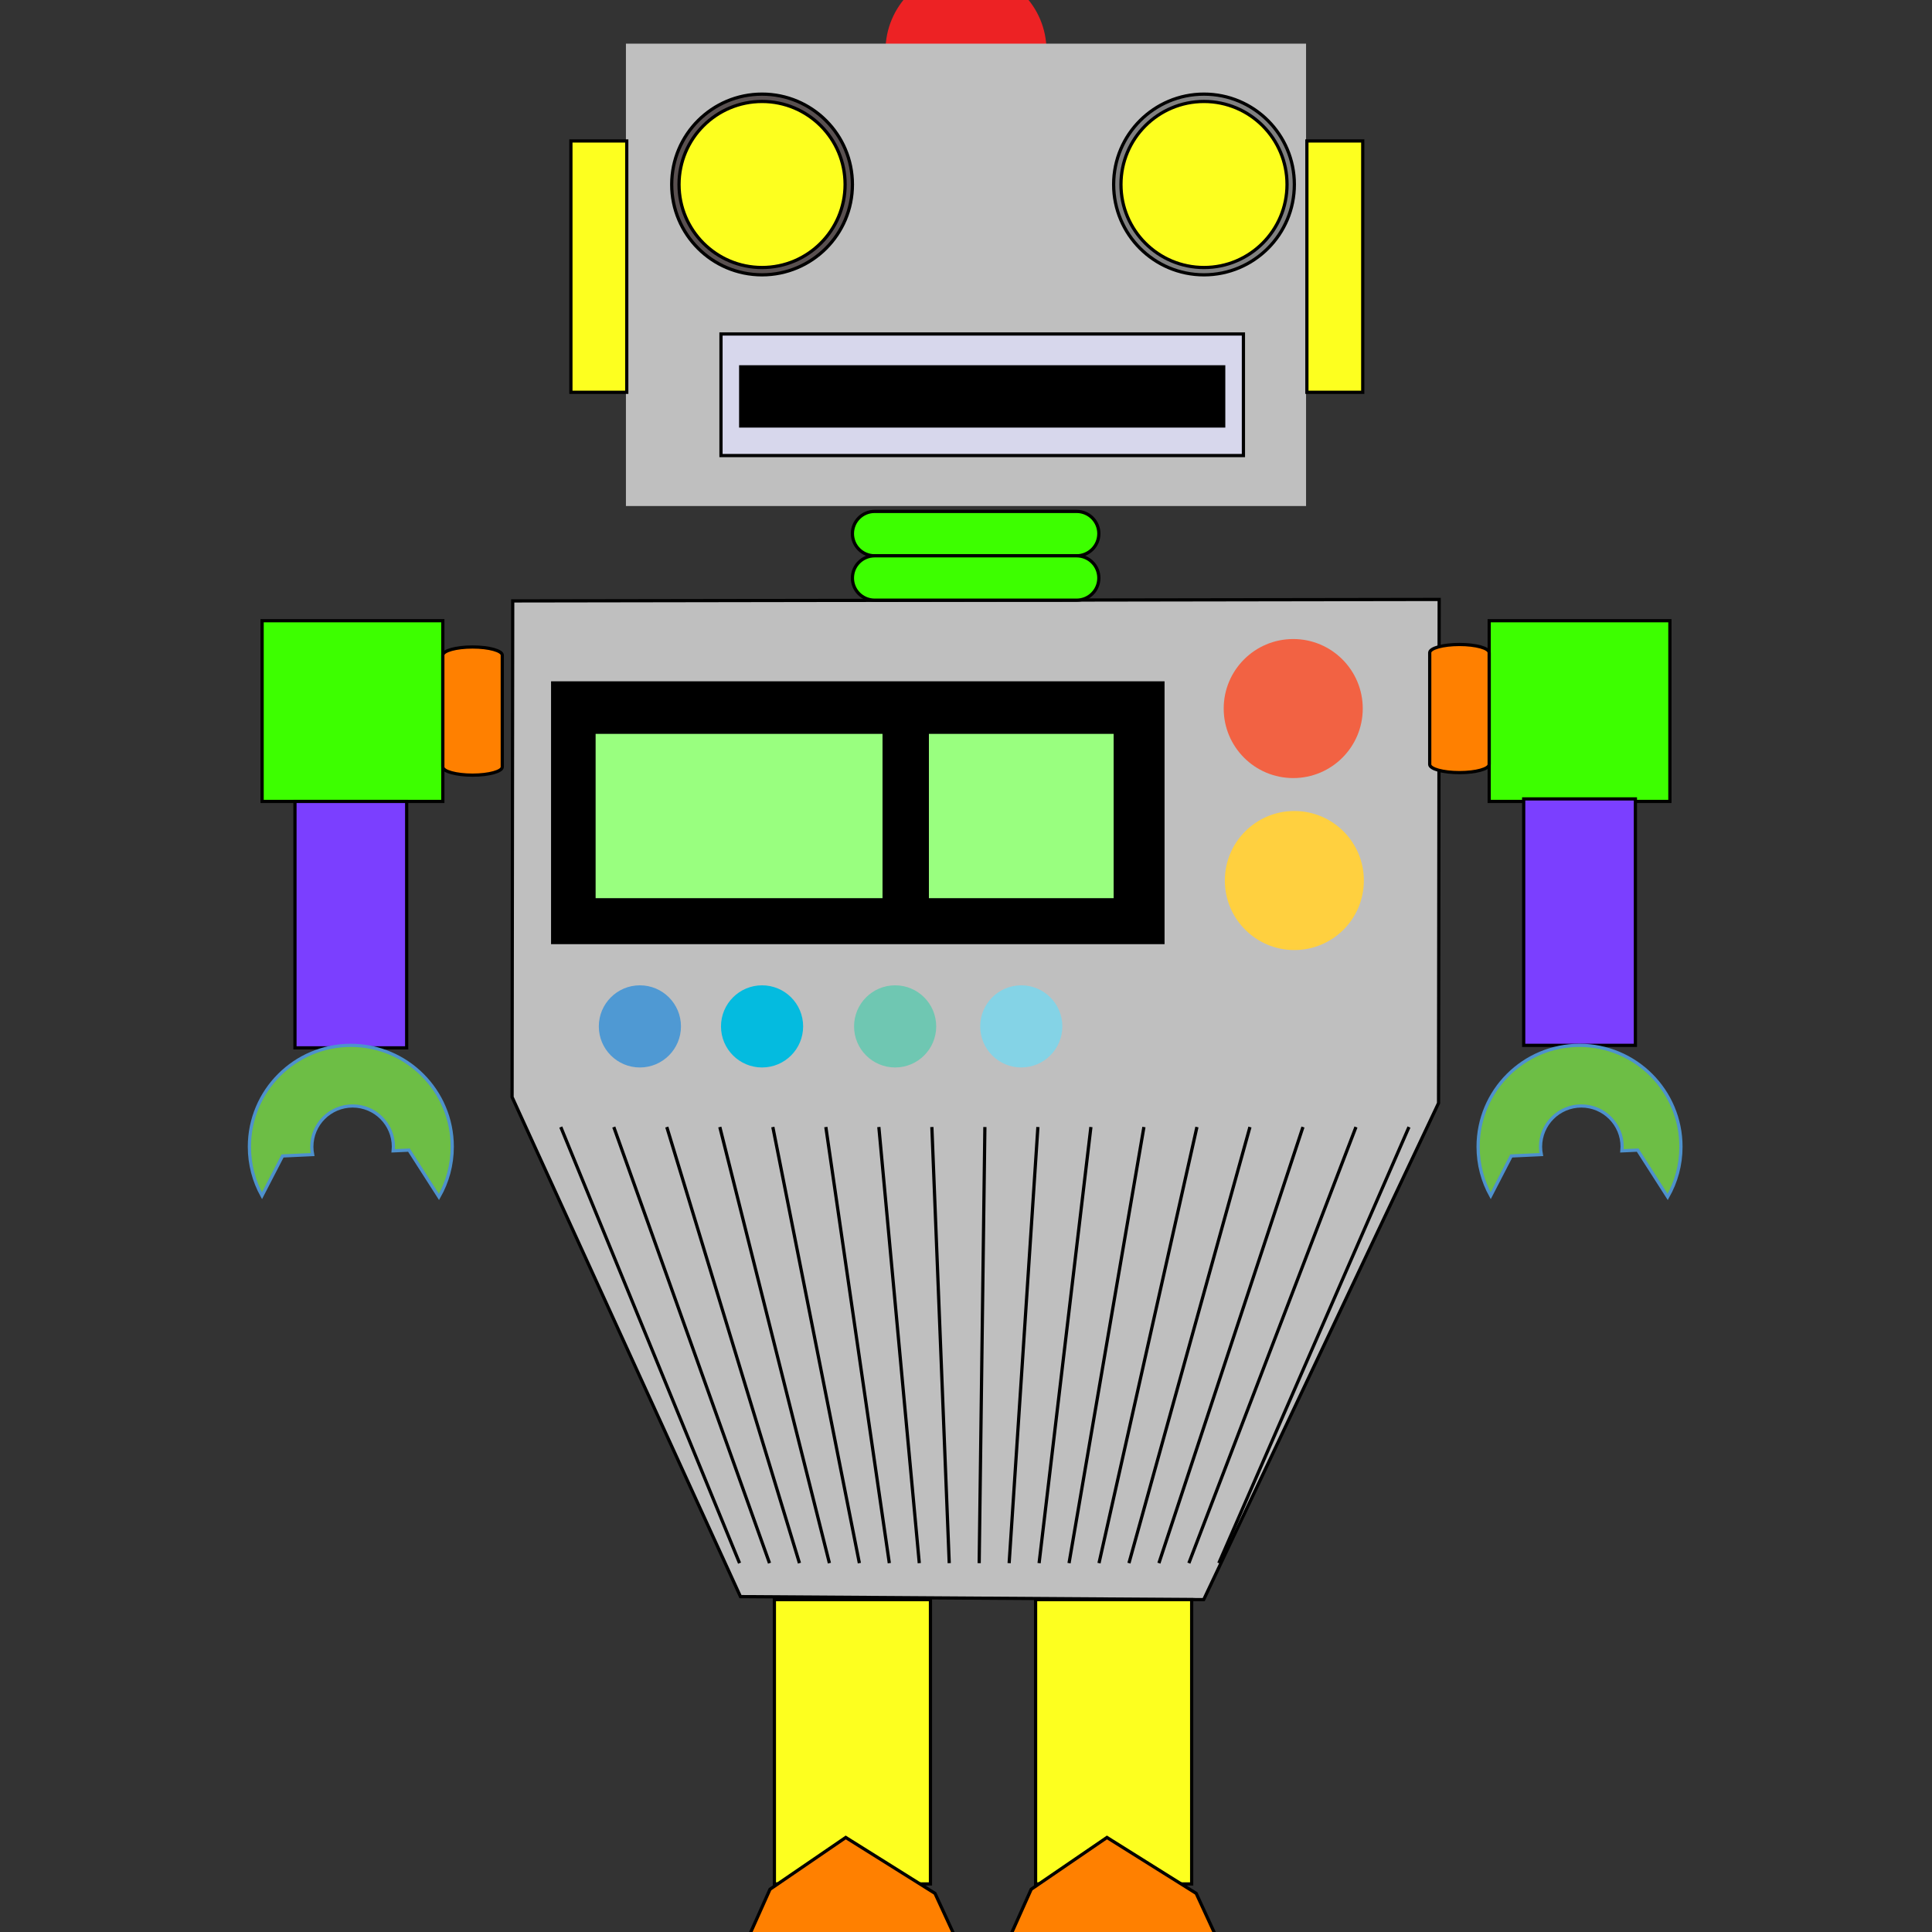 <?xml version="1.0" encoding="UTF-8"?>
<svg xmlns="http://www.w3.org/2000/svg" xmlns:xlink="http://www.w3.org/1999/xlink" width="600pt" height="600pt" viewBox="0 0 600 600" version="1.1">
<rect x="0" y="0" width="600" height="600" fill="#333333" stroke="none"/>
<g id="surface1">
<path style=" stroke:none;fill-rule:nonzero;fill:rgb(92.941%,13.333%,14.117%);fill-opacity:1;" d="M 325 15.734 C 325 29.543 313.809 40.734 300 40.734 C 286.191 40.734 275 29.543 275 15.734 C 275 1.926 286.191 -9.266 300 -9.266 C 313.809 -9.266 325 1.926 325 15.734 "/>
<path style=" stroke:none;fill-rule:nonzero;fill:rgb(74.902%,74.902%,74.902%);fill-opacity:1;" d="M 405.609 157.152 L 194.387 157.152 L 194.387 13.555 L 405.609 13.555 Z M 405.609 157.152 "/>
<path style="fill-rule:nonzero;fill:rgb(84.314%,84.314%,92.549%);fill-opacity:1;stroke-width:1;stroke-linecap:butt;stroke-linejoin:miter;stroke:rgb(0%,0%,0%);stroke-opacity:1;stroke-miterlimit:4;" d="M 386.156 458.523 L 223.91 458.523 L 223.91 496.277 L 386.156 496.277 Z M 386.156 458.523 " transform="matrix(1,0,0,-1,0,600)"/>
<path style="fill-rule:nonzero;fill:rgb(0%,0%,0%);fill-opacity:1;stroke-width:1;stroke-linecap:butt;stroke-linejoin:miter;stroke:rgb(0%,0%,0%);stroke-opacity:1;stroke-miterlimit:4;" d="M 380.031 467.707 L 230.031 467.707 L 230.031 486.074 L 380.031 486.074 Z M 380.031 467.707 " transform="matrix(1,0,0,-1,0,600)"/>
<path style=" stroke:none;fill-rule:nonzero;fill:rgb(34.901%,31.372%,31.372%);fill-opacity:1;" d="M 264.727 57.293 C 264.727 72.789 252.164 85.352 236.664 85.352 C 221.168 85.352 208.605 72.789 208.605 57.293 C 208.605 41.793 221.168 29.23 236.664 29.23 C 252.164 29.23 264.727 41.793 264.727 57.293 "/>
<path style="fill:none;stroke-width:1;stroke-linecap:butt;stroke-linejoin:miter;stroke:rgb(0%,0%,0%);stroke-opacity:1;stroke-miterlimit:4;" d="M -0.001 -0 C -0.001 -15.497 -12.563 -28.059 -28.063 -28.059 C -43.559 -28.059 -56.122 -15.497 -56.122 -0 C -56.122 15.5 -43.559 28.062 -28.063 28.062 C -12.563 28.062 -0.001 15.5 -0.001 -0 Z M -0.001 -0 " transform="matrix(1,0,0,-1,264.727,57.292)"/>
<path style=" stroke:none;fill-rule:nonzero;fill:rgb(50.197%,50.197%,50.197%);fill-opacity:1;" d="M 401.973 57.293 C 401.973 72.789 389.41 85.352 373.91 85.352 C 358.41 85.352 345.852 72.789 345.852 57.293 C 345.852 41.793 358.41 29.23 373.91 29.23 C 389.41 29.23 401.973 41.793 401.973 57.293 "/>
<path style="fill:none;stroke-width:1;stroke-linecap:butt;stroke-linejoin:miter;stroke:rgb(0%,0%,0%);stroke-opacity:1;stroke-miterlimit:4;" d="M -0 -0 C -0 -15.497 -12.563 -28.059 -28.063 -28.059 C -43.563 -28.059 -56.121 -15.497 -56.121 -0 C -56.121 15.5 -43.563 28.062 -28.063 28.062 C -12.563 28.062 -0 15.5 -0 -0 Z M -0 -0 " transform="matrix(1,0,0,-1,401.973,57.292)"/>
<path style="fill-rule:nonzero;fill:rgb(99.216%,100%,12.157%);fill-opacity:1;stroke-width:1;stroke-linecap:butt;stroke-linejoin:miter;stroke:rgb(0%,0%,0%);stroke-opacity:1;stroke-miterlimit:4;" d="M 194.645 478.168 L 177.297 478.168 L 177.297 556.227 L 194.645 556.227 Z M 194.645 478.168 " transform="matrix(1,0,0,-1,0,600)"/>
<path style="fill-rule:nonzero;fill:rgb(99.216%,100%,12.157%);fill-opacity:1;stroke-width:1;stroke-linecap:butt;stroke-linejoin:miter;stroke:rgb(0%,0%,0%);stroke-opacity:1;stroke-miterlimit:4;" d="M 423.215 478.168 L 405.867 478.168 L 405.867 556.227 L 423.215 556.227 Z M 423.215 478.168 " transform="matrix(1,0,0,-1,0,600)"/>
<path style="fill-rule:nonzero;fill:rgb(23.921%,100%,0%);fill-opacity:1;stroke-width:1;stroke-linecap:butt;stroke-linejoin:miter;stroke:rgb(0%,0%,0%);stroke-opacity:1;stroke-miterlimit:4;" d="M 137.523 351.109 L 81.398 351.109 L 81.398 407.23 L 137.523 407.23 Z M 137.523 351.109 " transform="matrix(1,0,0,-1,0,600)"/>
<path style="fill-rule:nonzero;fill:rgb(48.235%,24.706%,100%);fill-opacity:1;stroke-width:1;stroke-linecap:butt;stroke-linejoin:miter;stroke:rgb(0%,0%,0%);stroke-opacity:1;stroke-miterlimit:4;" d="M 126.297 274.578 L 91.602 274.578 L 91.602 351.109 L 126.297 351.109 Z M 126.297 274.578 " transform="matrix(1,0,0,-1,0,600)"/>
<path style="fill-rule:nonzero;fill:rgb(23.921%,100%,0%);fill-opacity:1;stroke-width:1;stroke-linecap:butt;stroke-linejoin:miter;stroke:rgb(0%,0%,0%);stroke-opacity:1;stroke-miterlimit:4;" d="M 518.602 351.109 L 462.48 351.109 L 462.48 407.23 L 518.602 407.23 Z M 518.602 351.109 " transform="matrix(1,0,0,-1,0,600)"/>
<path style="fill-rule:nonzero;fill:rgb(48.235%,24.706%,100%);fill-opacity:1;stroke-width:1;stroke-linecap:butt;stroke-linejoin:miter;stroke:rgb(0%,0%,0%);stroke-opacity:1;stroke-miterlimit:4;" d="M 507.887 275.359 L 473.195 275.359 L 473.195 351.891 L 507.887 351.891 Z M 507.887 275.359 " transform="matrix(1,0,0,-1,0,600)"/>
<path style="fill-rule:nonzero;fill:rgb(74.902%,74.902%,74.902%);fill-opacity:1;stroke-width:1;stroke-linecap:butt;stroke-linejoin:miter;stroke:rgb(0%,0%,0%);stroke-opacity:1;stroke-miterlimit:4;" d="M 0.001 0 L 287.72 0.453 L 287.525 -155.961 L 214.587 -310.164 L 70.728 -309.227 L -0.198 -154.086 Z M 0.001 0 " transform="matrix(1,0,0,-1,159.229,186.617)"/>
<path style="fill-rule:nonzero;fill:rgb(99.216%,100%,12.157%);fill-opacity:1;stroke-width:1;stroke-linecap:butt;stroke-linejoin:miter;stroke:rgb(0%,0%,0%);stroke-opacity:1;stroke-miterlimit:4;" d="M 288.961 14.926 L 240.492 14.926 L 240.492 103.219 L 288.961 103.219 Z M 288.961 14.926 " transform="matrix(1,0,0,-1,0,600)"/>
<path style="fill-rule:nonzero;fill:rgb(99.216%,100%,12.157%);fill-opacity:1;stroke-width:1;stroke-linecap:butt;stroke-linejoin:miter;stroke:rgb(0%,0%,0%);stroke-opacity:1;stroke-miterlimit:4;" d="M 370.086 14.926 L 321.613 14.926 L 321.613 103.219 L 370.086 103.219 Z M 370.086 14.926 " transform="matrix(1,0,0,-1,0,600)"/>
<path style="fill-rule:nonzero;fill:rgb(100%,50.197%,0%);fill-opacity:1;stroke-width:1;stroke-linecap:butt;stroke-linejoin:miter;stroke:rgb(0%,0%,0%);stroke-opacity:1;stroke-miterlimit:4;" d="M 0 -0.001 C 0 -1.407 -4.136 -2.552 -9.23 -2.552 C -14.332 -2.552 -18.464 -1.407 -18.464 -0.001 L -18.464 34.69 C -18.464 36.101 -14.332 37.245 -9.23 37.245 C -4.136 37.245 0 36.101 0 34.69 Z M 0 -0.001 " transform="matrix(1,0,0,-1,155.988,238.175)"/>
<path style="fill-rule:nonzero;fill:rgb(100%,50.197%,0%);fill-opacity:1;stroke-width:1;stroke-linecap:butt;stroke-linejoin:miter;stroke:rgb(0%,0%,0%);stroke-opacity:1;stroke-miterlimit:4;" d="M -0.002 0.001 C -0.002 -1.409 -4.135 -2.554 -9.229 -2.554 C -14.33 -2.554 -18.467 -1.409 -18.467 0.001 L -18.467 34.692 C -18.467 36.099 -14.33 37.243 -9.229 37.243 C -4.135 37.243 -0.002 36.099 -0.002 34.692 Z M -0.002 0.001 " transform="matrix(1,0,0,-1,462.478,237.392)"/>
<path style=" stroke:none;fill-rule:nonzero;fill:rgb(23.921%,100%,0%);fill-opacity:1;" d="M 341.258 165.715 C 341.258 169.523 338.168 172.609 334.359 172.609 L 271.621 172.609 C 267.812 172.609 264.727 169.523 264.727 165.715 C 264.727 161.91 267.812 158.824 271.621 158.824 L 334.359 158.824 C 338.168 158.824 341.258 161.91 341.258 165.715 "/>
<path style="fill:none;stroke-width:1;stroke-linecap:butt;stroke-linejoin:miter;stroke:rgb(0%,0%,0%);stroke-opacity:1;stroke-miterlimit:4;" d="M 0.002 0.001 C 0.002 -3.808 -3.088 -6.894 -6.897 -6.894 L -69.635 -6.894 C -73.443 -6.894 -76.529 -3.808 -76.529 0.001 C -76.529 3.806 -73.443 6.892 -69.635 6.892 L -6.897 6.892 C -3.088 6.892 0.002 3.806 0.002 0.001 Z M 0.002 0.001 " transform="matrix(1,0,0,-1,341.256,165.716)"/>
<path style=" stroke:none;fill-rule:nonzero;fill:rgb(23.921%,100%,0%);fill-opacity:1;" d="M 341.258 179.504 C 341.258 183.309 338.168 186.395 334.359 186.395 L 271.621 186.395 C 267.812 186.395 264.727 183.309 264.727 179.504 C 264.727 175.695 267.812 172.609 271.621 172.609 L 334.359 172.609 C 338.168 172.609 341.258 175.695 341.258 179.504 "/>
<path style="fill:none;stroke-width:1;stroke-linecap:butt;stroke-linejoin:miter;stroke:rgb(0%,0%,0%);stroke-opacity:1;stroke-miterlimit:4;" d="M 0.002 -0.002 C 0.002 -3.806 -3.088 -6.892 -6.897 -6.892 L -69.635 -6.892 C -73.443 -6.892 -76.529 -3.806 -76.529 -0.002 C -76.529 3.807 -73.443 6.893 -69.635 6.893 L -6.897 6.893 C -3.088 6.893 0.002 3.807 0.002 -0.002 Z M 0.002 -0.002 " transform="matrix(1,0,0,-1,341.256,179.502)"/>
<path style=" stroke:none;fill-rule:nonzero;fill:rgb(0%,0%,0%);fill-opacity:1;" d="M 361.664 293.219 L 171.133 293.219 L 171.133 211.586 L 361.664 211.586 Z M 361.664 293.219 "/>
<path style=" stroke:none;fill-rule:nonzero;fill:rgb(60.001%,100%,49.803%);fill-opacity:1;" d="M 274.074 278.934 L 184.973 278.934 L 184.973 227.91 L 274.074 227.91 Z M 274.074 278.934 "/>
<path style=" stroke:none;fill-rule:nonzero;fill:rgb(60.001%,100%,49.803%);fill-opacity:1;" d="M 345.852 278.934 L 288.48 278.934 L 288.48 227.91 L 345.852 227.91 Z M 345.852 278.934 "/>
<path style="fill-rule:nonzero;fill:rgb(100%,50.197%,0%);fill-opacity:1;stroke-width:1;stroke-linecap:butt;stroke-linejoin:miter;stroke:rgb(0%,0%,0%);stroke-opacity:1;stroke-miterlimit:4;" d="M -0.002 -0.002 L -15.494 33.576 L -43.213 50.939 L -66.736 34.854 L -82.271 0.17 L -82.166 -0.002 Z M -0.002 -0.002 " transform="matrix(1,0,0,-1,386.986,621.58)"/>
<path style="fill-rule:nonzero;fill:rgb(100%,50.197%,0%);fill-opacity:1;stroke-width:1;stroke-linecap:butt;stroke-linejoin:miter;stroke:rgb(0%,0%,0%);stroke-opacity:1;stroke-miterlimit:4;" d="M -0 -0.002 L -15.492 33.576 L -43.211 50.939 L -66.734 34.854 L -82.273 0.17 L -82.168 -0.002 Z M -0 -0.002 " transform="matrix(1,0,0,-1,305.863,621.58)"/>
<path style=" stroke:none;fill-rule:nonzero;fill:rgb(99.216%,100%,12.157%);fill-opacity:1;" d="M 262.453 57.293 C 262.453 71.531 250.906 83.078 236.664 83.078 C 222.426 83.078 210.879 71.531 210.879 57.293 C 210.879 43.051 222.426 31.508 236.664 31.508 C 250.906 31.508 262.453 43.051 262.453 57.293 "/>
<path style="fill:none;stroke-width:1;stroke-linecap:butt;stroke-linejoin:miter;stroke:rgb(0%,0%,0%);stroke-opacity:1;stroke-miterlimit:4;" d="M 0.001 -0.001 C 0.001 -14.239 -11.546 -25.786 -25.789 -25.786 C -40.027 -25.786 -51.574 -14.239 -51.574 -0.001 C -51.574 14.241 -40.027 25.784 -25.789 25.784 C -11.546 25.784 0.001 14.241 0.001 -0.001 Z M 0.001 -0.001 " transform="matrix(1,0,0,-1,262.453,57.292)"/>
<path style=" stroke:none;fill-rule:nonzero;fill:rgb(99.216%,100%,12.157%);fill-opacity:1;" d="M 399.699 57.293 C 399.699 71.531 388.152 83.078 373.91 83.078 C 359.668 83.078 348.125 71.531 348.125 57.293 C 348.125 43.051 359.668 31.508 373.91 31.508 C 388.152 31.508 399.699 43.051 399.699 57.293 "/>
<path style="fill:none;stroke-width:1;stroke-linecap:butt;stroke-linejoin:miter;stroke:rgb(0%,0%,0%);stroke-opacity:1;stroke-miterlimit:4;" d="M 0.001 -0.001 C 0.001 -14.239 -11.546 -25.786 -25.788 -25.786 C -40.03 -25.786 -51.573 -14.239 -51.573 -0.001 C -51.573 14.241 -40.03 25.784 -25.788 25.784 C -11.546 25.784 0.001 14.241 0.001 -0.001 Z M 0.001 -0.001 " transform="matrix(1,0,0,-1,399.698,57.292)"/>
<path style=" stroke:none;fill-rule:nonzero;fill:rgb(94.902%,38.431%,26.274%);fill-opacity:1;" d="M 423.215 220.047 C 423.215 231.973 413.547 241.637 401.625 241.637 C 389.699 241.637 380.031 231.973 380.031 220.047 C 380.031 208.121 389.699 198.457 401.625 198.457 C 413.547 198.457 423.215 208.121 423.215 220.047 "/>
<path style=" stroke:none;fill-rule:nonzero;fill:rgb(100%,81.569%,24.706%);fill-opacity:1;" d="M 423.562 273.457 C 423.562 285.379 413.898 295.047 401.973 295.047 C 390.047 295.047 380.383 285.379 380.383 273.457 C 380.383 261.531 390.047 251.863 401.973 251.863 C 413.898 251.863 423.562 261.531 423.562 273.457 "/>
<path style=" stroke:none;fill-rule:nonzero;fill:rgb(30.98%,60.001%,82.745%);fill-opacity:1;" d="M 211.48 318.754 C 211.48 325.801 205.77 331.512 198.723 331.512 C 191.68 331.512 185.969 325.801 185.969 318.754 C 185.969 311.711 191.68 306 198.723 306 C 205.77 306 211.48 311.711 211.48 318.754 "/>
<path style=" stroke:none;fill-rule:nonzero;fill:rgb(51.765%,82.745%,90.196%);fill-opacity:1;" d="M 329.918 318.754 C 329.918 325.801 324.207 331.512 317.164 331.512 C 310.117 331.512 304.41 325.801 304.41 318.754 C 304.41 311.711 310.117 306 317.164 306 C 324.207 306 329.918 311.711 329.918 318.754 "/>
<path style=" stroke:none;fill-rule:nonzero;fill:rgb(43.529%,78.04%,69.804%);fill-opacity:1;" d="M 290.746 318.754 C 290.746 325.801 285.035 331.512 277.992 331.512 C 270.945 331.512 265.238 325.801 265.238 318.754 C 265.238 311.711 270.945 306 277.992 306 C 285.035 306 290.746 311.711 290.746 318.754 "/>
<path style=" stroke:none;fill-rule:nonzero;fill:rgb(1.569%,73.334%,87.451%);fill-opacity:1;" d="M 249.422 318.754 C 249.422 325.801 243.711 331.512 236.664 331.512 C 229.621 331.512 223.91 325.801 223.91 318.754 C 223.91 311.711 229.621 306 236.664 306 C 243.711 306 249.422 311.711 249.422 318.754 "/>
<path style="fill:none;stroke-width:1;stroke-linecap:butt;stroke-linejoin:miter;stroke:rgb(0%,0%,0%);stroke-opacity:1;stroke-miterlimit:4;" d="M 0.001 -0.002 L 55.52 -135.443 " transform="matrix(1,0,0,-1,174.155,350.006)"/>
<path style="fill:none;stroke-width:1;stroke-linecap:butt;stroke-linejoin:miter;stroke:rgb(0%,0%,0%);stroke-opacity:1;stroke-miterlimit:4;" d="M -0.002 -0.002 L 48.362 -135.443 " transform="matrix(1,0,0,-1,190.619,350.006)"/>
<path style="fill:none;stroke-width:1;stroke-linecap:butt;stroke-linejoin:miter;stroke:rgb(0%,0%,0%);stroke-opacity:1;stroke-miterlimit:4;" d="M 0 -0.002 L 41.199 -135.443 " transform="matrix(1,0,0,-1,207.082,350.006)"/>
<path style="fill:none;stroke-width:1;stroke-linecap:butt;stroke-linejoin:miter;stroke:rgb(0%,0%,0%);stroke-opacity:1;stroke-miterlimit:4;" d="M 0.001 -0.002 L 34.037 -135.443 " transform="matrix(1,0,0,-1,223.545,350.006)"/>
<path style="fill:none;stroke-width:1;stroke-linecap:butt;stroke-linejoin:miter;stroke:rgb(0%,0%,0%);stroke-opacity:1;stroke-miterlimit:4;" d="M -0.001 -0.002 L 26.878 -135.443 " transform="matrix(1,0,0,-1,240.009,350.006)"/>
<path style="fill:none;stroke-width:1;stroke-linecap:butt;stroke-linejoin:miter;stroke:rgb(0%,0%,0%);stroke-opacity:1;stroke-miterlimit:4;" d="M 0 -0.002 L 19.715 -135.443 " transform="matrix(1,0,0,-1,256.472,350.006)"/>
<path style="fill:none;stroke-width:1;stroke-linecap:butt;stroke-linejoin:miter;stroke:rgb(0%,0%,0%);stroke-opacity:1;stroke-miterlimit:4;" d="M -0.002 -0.002 L 12.557 -135.443 " transform="matrix(1,0,0,-1,272.935,350.006)"/>
<path style="fill:none;stroke-width:1;stroke-linecap:butt;stroke-linejoin:miter;stroke:rgb(0%,0%,0%);stroke-opacity:1;stroke-miterlimit:4;" d="M -0 -0.002 L 5.394 -135.443 " transform="matrix(1,0,0,-1,289.399,350.006)"/>
<path style="fill:none;stroke-width:1;stroke-linecap:butt;stroke-linejoin:miter;stroke:rgb(0%,0%,0%);stroke-opacity:1;stroke-miterlimit:4;" d="M -0 -0.002 L -1.77 -135.443 " transform="matrix(1,0,0,-1,305.863,350.006)"/>
<path style="fill:none;stroke-width:1;stroke-linecap:butt;stroke-linejoin:miter;stroke:rgb(0%,0%,0%);stroke-opacity:1;stroke-miterlimit:4;" d="M 0.002 -0.002 L -8.928 -135.443 " transform="matrix(1,0,0,-1,322.326,350.006)"/>
<path style="fill:none;stroke-width:1;stroke-linecap:butt;stroke-linejoin:miter;stroke:rgb(0%,0%,0%);stroke-opacity:1;stroke-miterlimit:4;" d="M -0 -0.002 L -16.09 -135.443 " transform="matrix(1,0,0,-1,338.789,350.006)"/>
<path style="fill:none;stroke-width:1;stroke-linecap:butt;stroke-linejoin:miter;stroke:rgb(0%,0%,0%);stroke-opacity:1;stroke-miterlimit:4;" d="M 0.001 -0.002 L -23.253 -135.443 " transform="matrix(1,0,0,-1,355.253,350.006)"/>
<path style="fill:none;stroke-width:1;stroke-linecap:butt;stroke-linejoin:miter;stroke:rgb(0%,0%,0%);stroke-opacity:1;stroke-miterlimit:4;" d="M 0.002 -0.002 L -30.412 -135.443 " transform="matrix(1,0,0,-1,371.717,350.006)"/>
<path style="fill:none;stroke-width:1;stroke-linecap:butt;stroke-linejoin:miter;stroke:rgb(0%,0%,0%);stroke-opacity:1;stroke-miterlimit:4;" d="M -0 -0.002 L -37.574 -135.443 " transform="matrix(1,0,0,-1,388.18,350.006)"/>
<path style="fill:none;stroke-width:1;stroke-linecap:butt;stroke-linejoin:miter;stroke:rgb(0%,0%,0%);stroke-opacity:1;stroke-miterlimit:4;" d="M 0.002 -0.002 L -44.732 -135.443 " transform="matrix(1,0,0,-1,404.643,350.006)"/>
<path style="fill:none;stroke-width:1;stroke-linecap:butt;stroke-linejoin:miter;stroke:rgb(0%,0%,0%);stroke-opacity:1;stroke-miterlimit:4;" d="M -0.001 -0.002 L -51.895 -135.443 " transform="matrix(1,0,0,-1,421.106,350.006)"/>
<path style="fill:none;stroke-width:1;stroke-linecap:butt;stroke-linejoin:miter;stroke:rgb(0%,0%,0%);stroke-opacity:1;stroke-miterlimit:4;" d="M 0 -0.002 L -59.059 -135.443 " transform="matrix(1,0,0,-1,437.57,350.006)"/>
<path style="fill-rule:nonzero;fill:rgb(42.744%,74.51%,27.058%);fill-opacity:1;stroke-width:1;stroke-linecap:butt;stroke-linejoin:miter;stroke:rgb(30.588%,56.863%,80.392%);stroke-opacity:1;stroke-miterlimit:4;" d="M -0.001 0.002 L 9.327 0.432 C 9.175 1.217 9.089 2.025 9.089 2.857 C 9.089 9.853 14.761 15.525 21.757 15.525 C 28.757 15.525 34.429 9.853 34.429 2.857 C 34.429 2.428 34.405 2.006 34.362 1.588 L 39.257 1.814 L 48.569 -12.721 C 51.19 -8.127 52.698 -2.811 52.698 2.857 C 52.698 20.256 38.597 34.353 21.198 34.353 C 3.804 34.353 -10.298 20.256 -10.298 2.857 C -10.298 -2.658 -8.88 -7.838 -6.388 -12.346 Z M -0.001 0.002 " transform="matrix(1,0,0,-1,87.751,358.994)"/>
<path style="fill-rule:nonzero;fill:rgb(42.744%,74.51%,27.058%);fill-opacity:1;stroke-width:1;stroke-linecap:butt;stroke-linejoin:miter;stroke:rgb(30.588%,56.863%,80.392%);stroke-opacity:1;stroke-miterlimit:4;" d="M 0 0.002 L 9.324 0.432 C 9.176 1.217 9.09 2.025 9.09 2.857 C 9.09 9.853 14.762 15.525 21.758 15.525 C 28.758 15.525 34.43 9.853 34.43 2.857 C 34.43 2.428 34.406 2.006 34.363 1.588 L 39.258 1.814 L 48.57 -12.725 C 51.191 -8.127 52.695 -2.814 52.695 2.857 C 52.695 20.256 38.598 34.353 21.199 34.353 C 3.805 34.353 -10.301 20.256 -10.301 2.857 C -10.301 -2.658 -8.879 -7.838 -6.387 -12.35 Z M 0 0.002 " transform="matrix(1,0,0,-1,469.34,358.994)"/>
</g>
</svg>
